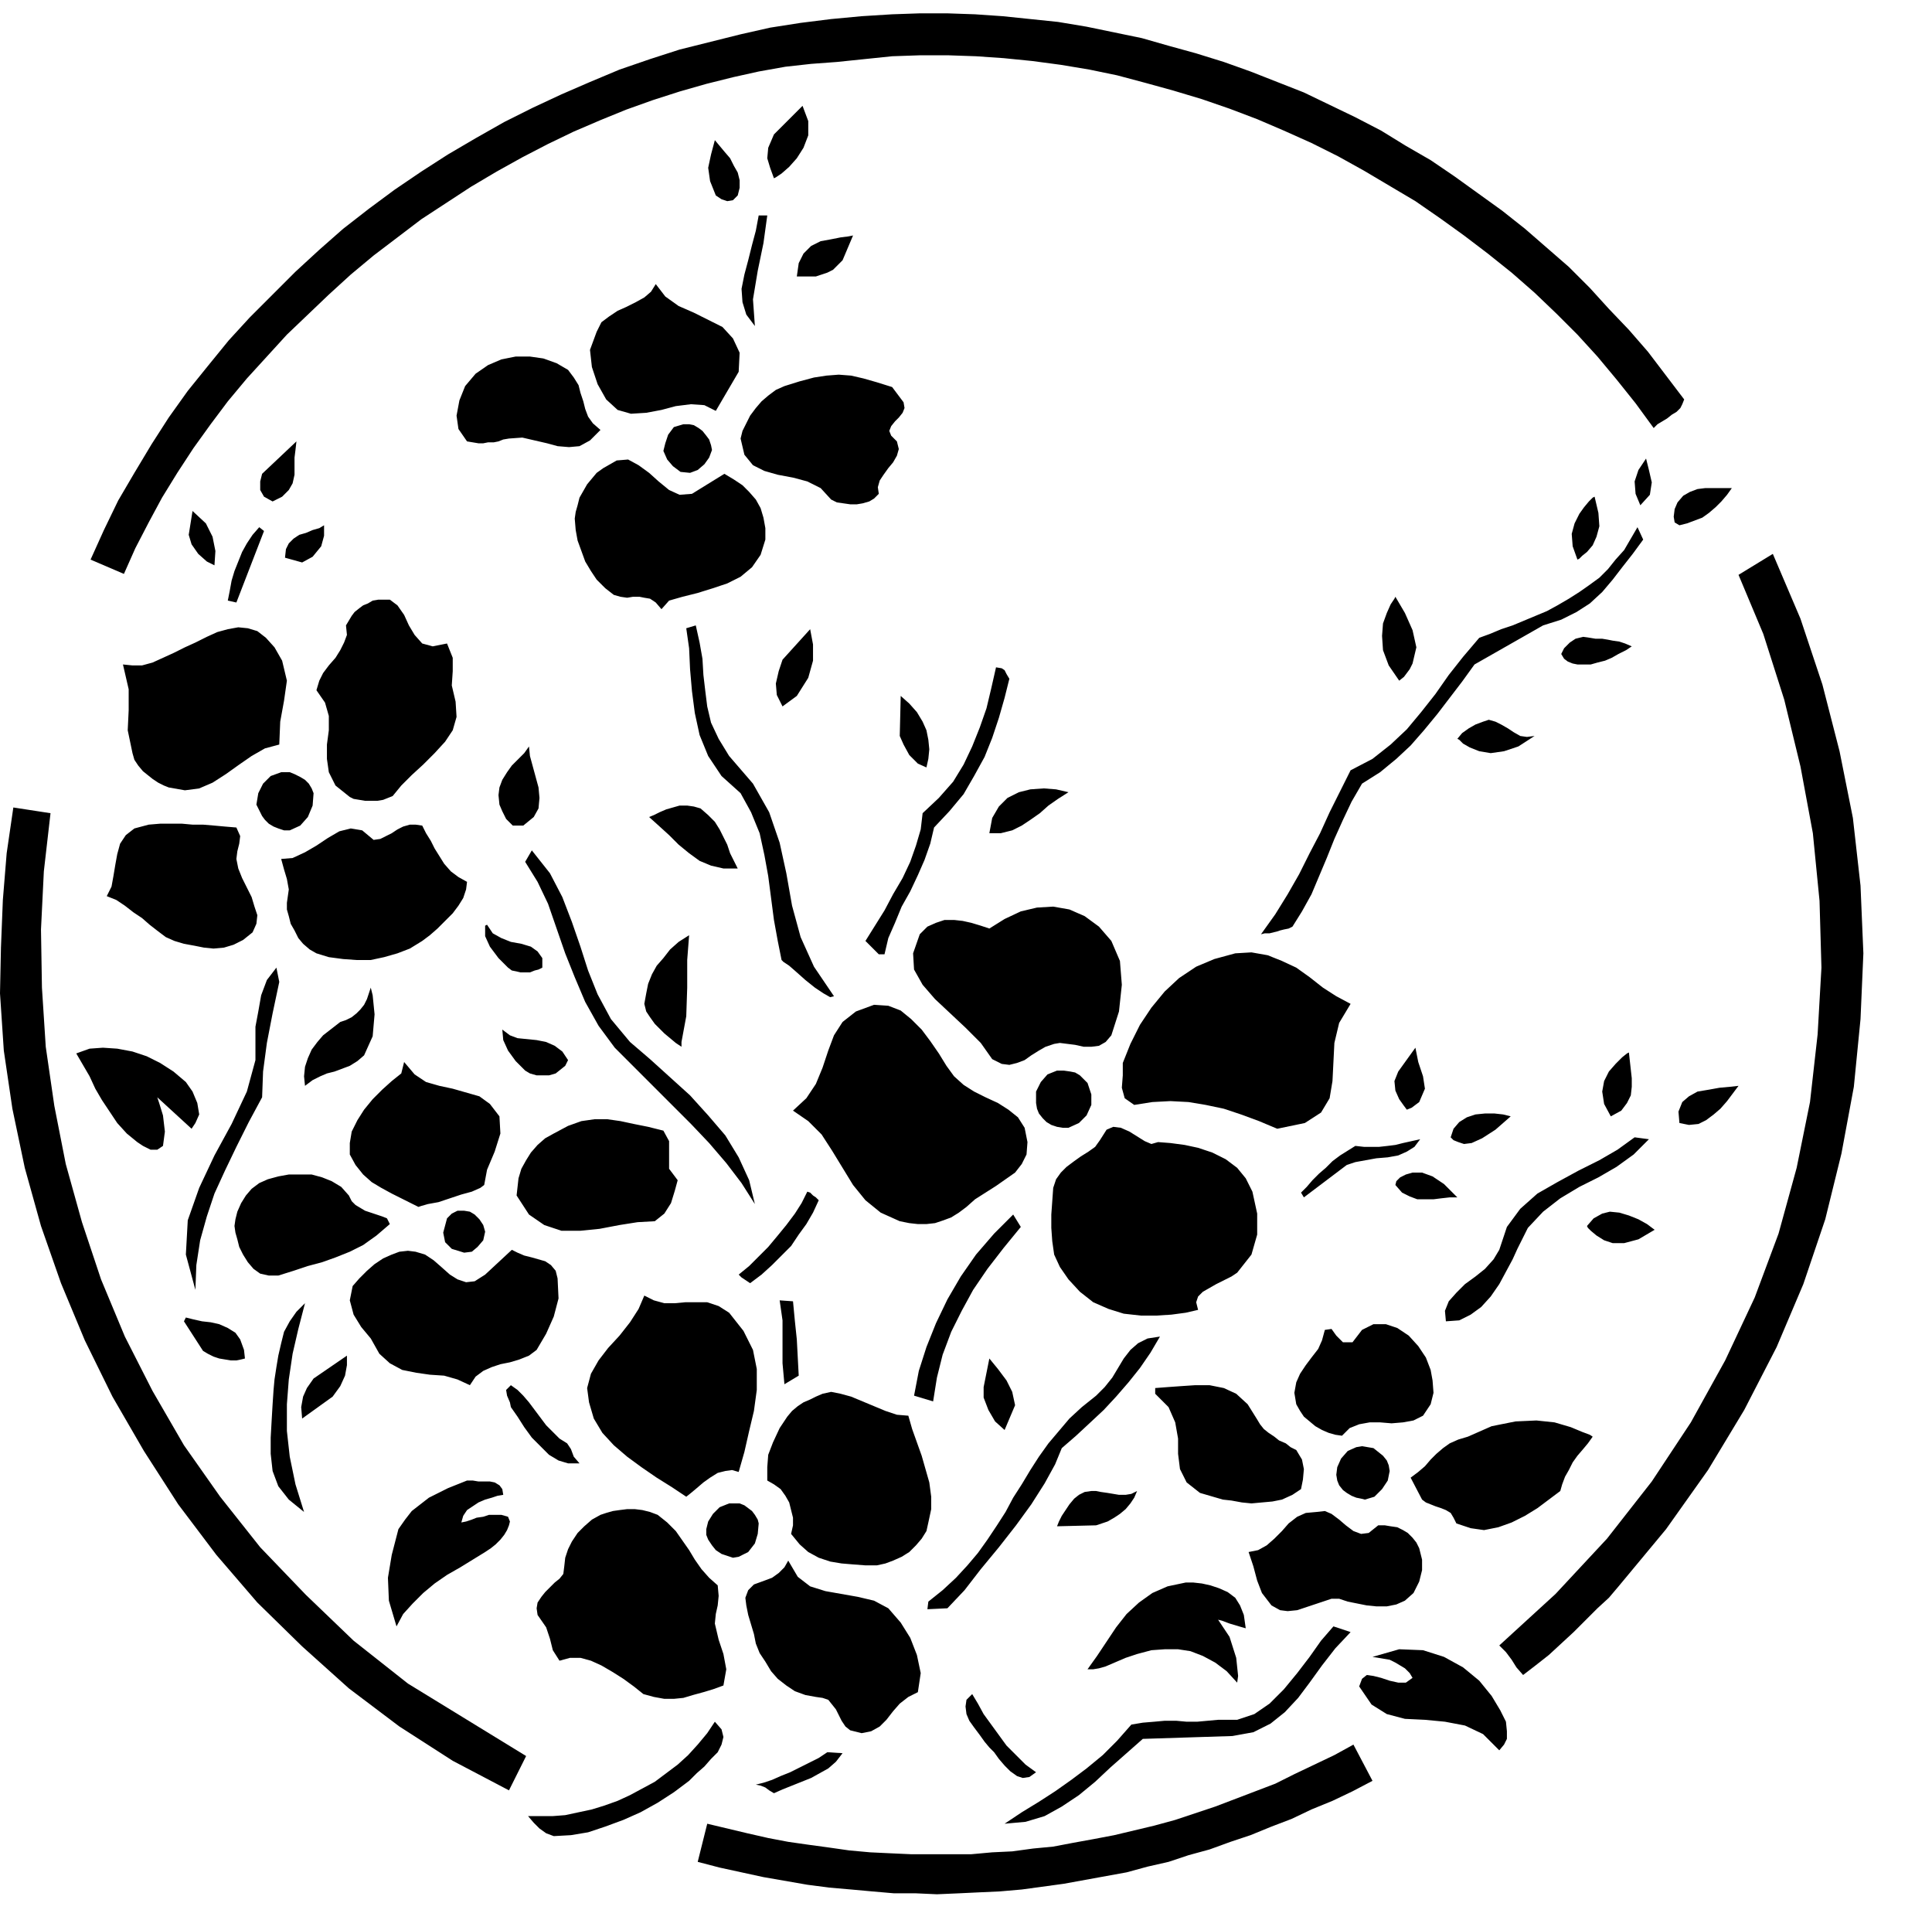 <svg xmlns="http://www.w3.org/2000/svg" width="194.691" height="194.114" fill-rule="evenodd" stroke-linecap="round" preserveAspectRatio="none" viewBox="0 0 2027 2021"><style>.pen1{stroke:none}.brush2{fill:#000}</style><path d="m1767 419-2 5-2 4-4 4-5 3-5 4-5 3-5 3-4 4-19-26-20-25-20-24-21-23-22-22-23-22-24-21-25-20-25-19-25-18-26-18-27-16-27-16-27-15-28-14-29-13-28-12-29-11-29-10-30-9-29-8-30-8-29-6-30-5-30-4-30-3-29-2-29-1h-30l-29 1-29 3-29 3-27 2-27 3-28 5-27 6-28 7-28 8-28 9-28 10-27 11-28 12-27 13-27 14-27 15-27 16-26 17-26 17-25 19-25 19-24 20-23 21-22 21-22 21-21 23-21 23-20 24-18 24-18 25-17 26-16 26-14 26-14 27-12 27-35-15 14-31 15-31 17-29 18-30 18-28 20-28 21-26 22-27 22-24 24-24 24-24 25-23 25-22 27-21 27-20 28-19 28-18 29-17 30-17 30-15 30-14 30-13 31-13 32-11 31-10 32-8 32-8 31-7 32-5 32-4 32-3 32-2 29-1h29l29 1 29 2 29 3 29 3 30 5 29 6 29 6 28 8 29 8 29 9 28 10 28 11 28 11 27 13 27 13 27 14 26 16 26 15 25 17 25 18 25 18 24 19 23 20 23 20 22 22 20 22 21 22 20 23 19 25 19 25z" class="pen1 brush2"/><path d="m812 187-4-11-3-10 1-11 6-14 30-30 6 16v15l-5 13-7 11-8 9-8 7-6 4-2 1zm-38 18-5 5-6 1-6-2-6-4-6-15-2-14 3-14 4-15 5 6 5 6 6 7 4 8 4 7 2 8v8l-2 8zm31 21-4 29-6 29-5 30 2 28-9-12-4-13-1-14 3-15 4-15 4-16 4-15 3-16h9zm79 47-5 5-5 5-6 3-6 2-6 2h-20l2-14 5-10 8-8 10-5 11-2 10-2 8-1 5-1-11 26zM775 390l-24 41-12-6-14-1-16 2-15 4-16 3-16 1-14-4-12-11-9-16-6-18-2-18 7-19 5-10 8-6 9-6 9-4 10-5 9-5 7-6 5-8 10 13 14 10 16 7 16 8 14 7 11 12 7 15-1 20zm-179-2 6 8 5 8 2 8 3 9 2 8 3 8 5 7 8 7-11 11-11 6-11 1-12-1-11-3-13-3-13-3-14 1-6 1-5 2-5 1h-6l-5 1h-5l-6-1-6-1-9-13-2-14 3-16 6-15 11-13 13-9 14-6 15-3h15l14 2 14 5 12 7zm352 34 1 6-2 5-4 5-4 4-4 5-2 5 2 5 6 6 2 8-2 7-4 7-5 6-5 7-4 6-2 7 1 7-5 5-5 3-7 2-6 1h-7l-7-1-7-1-6-3-11-12-14-7-15-4-16-3-14-4-12-6-9-11-4-17 2-8 4-8 4-8 6-8 6-7 7-6 8-6 9-4 16-5 15-4 13-2 13-1 13 1 13 3 14 4 16 5 12 16zm-201 50-3 8-5 7-7 6-8 3-10-1-8-6-6-7-4-9 2-8 3-9 6-8 10-3h6l5 1 5 3 4 3 4 5 3 4 2 6 1 5zm-461 54-9-5-4-7v-9l2-8 36-34-1 9-1 8v18l-2 9-4 7-7 7-10 5zm1435 4-5-12-1-13 4-12 8-12 3 12 3 13-2 13-10 11z" class="pen1 brush2"/><path d="m726 518 34-21 10 6 9 6 7 7 7 8 5 9 3 10 2 11v12l-5 16-9 13-12 10-14 7-15 5-16 5-16 4-14 4-8 9-6-7-6-4-6-1-5-1h-7l-6 1-7-1-7-2-9-7-9-9-6-9-6-10-4-11-4-11-2-11-1-12 1-7 2-7 2-8 4-7 4-7 5-6 5-6 7-5 14-8 12-1 11 6 11 8 10 9 11 9 11 5 13-1zm1091-6-5 7-6 7-6 6-7 6-7 5-8 3-8 3-8 2-5-3-1-6 1-8 3-7 6-7 7-4 8-3 8-1h28zm-162 75-5-14-1-13 3-11 5-10 5-7 5-6 4-4 2-1 4 17 1 14-3 11-4 9-6 7-5 4-3 3-2 1zm-1430 6-8-4-9-8-7-10-3-10 4-25 14 13 7 14 3 15-1 15zm92-3-18-5 1-9 3-6 5-5 6-4 7-2 7-3 7-2 5-3v11l-3 11-9 11-11 6zm-69 42-9-2 2-10 2-11 3-10 4-10 4-10 5-9 6-9 7-8 5 4-29 75zm1476-66-11 15-11 14-10 13-11 13-13 12-14 9-16 8-19 6-72 41-13 18-13 17-13 17-14 17-14 16-15 14-17 14-19 12-11 19-9 19-9 20-8 20-8 19-8 19-10 18-10 16-4 2-5 1-4 1-3 1-4 1-4 1h-5l-4 1 15-21 13-21 12-21 11-22 11-21 10-22 11-22 11-22 23-12 19-15 17-16 15-18 15-19 14-20 15-19 17-20 11-4 12-5 12-4 12-5 12-5 12-5 11-6 12-7 11-7 10-7 11-8 9-9 8-10 9-10 7-12 7-12 6 13zm-25 1097-11 13-12 11-13 13-12 12-13 12-13 12-14 11-13 10-7-8-5-8-6-8-7-7 59-54 54-58 47-60 41-62 36-65 31-66 25-67 19-69 14-69 8-71 4-70-2-70-7-71-13-70-17-70-22-69-26-62 36-22 29 68 23 69 18 70 14 70 8 71 3 71-3 69-7 71-13 70-17 69-23 68-28 66-34 66-38 63-44 62-49 59zm-217-967-3 6-3 4-3 4-5 4-11-16-6-16-1-15 1-13 4-11 4-9 4-6 1-2 10 17 8 18 4 18-4 17zM469 675l6 15v14l-1 15 4 17 1 16-4 14-8 12-11 12-12 12-12 11-11 11-9 11-5 2-5 2-6 1h-13l-6-1-6-1-4-2-15-12-7-14-2-14v-15l2-15v-15l-4-14-9-13 3-10 4-8 6-8 7-8 5-8 4-8 3-8-1-10 3-5 3-5 3-4 5-4 4-3 5-2 5-3 6-1h12l8 6 7 10 5 11 6 10 8 9 11 3 15-3zm296 118 25 29 17 30 11 32 7 32 6 34 9 33 14 31 21 31-4 1-7-4-9-6-10-8-9-8-8-7-6-4-2-2-4-20-4-22-3-23-3-23-4-22-5-23-9-22-11-20-20-18-14-21-9-22-5-23-3-23-2-23-1-22-3-21 10-3 4 18 3 17 1 17 2 17 2 16 4 17 8 17 11 18zM296 693l5 21-3 21-4 22-1 24-15 4-14 8-13 9-14 10-14 9-14 6-15 2-17-3-5-2-6-3-6-4-5-4-5-4-5-6-4-6-2-7-5-24 1-21v-22l-6-26 10 1h10l11-3 11-5 11-5 12-6 11-5 12-6 11-5 11-3 11-2 10 1 10 3 9 7 9 10 8 14zm540 37-15 11-6-12-1-12 3-13 4-12 29-32 3 16v17l-5 18-12 19zm876-52-6 4-8 4-7 4-7 3-8 2-7 2h-14l-5-1-5-2-4-3-3-5 3-6 6-6 6-4 8-2 7 1 6 1h7l6 1 5 1 7 1 6 2 7 3zm-653 34-5 20-6 21-7 21-8 20-11 20-11 19-15 18-16 17-4 17-6 17-7 16-8 17-9 16-7 17-7 16-4 17h-6l-4-4-5-5-5-5 10-16 10-16 9-17 10-17 8-17 6-17 5-17 2-17 17-16 15-17 11-18 9-19 8-20 7-20 5-21 5-22 6 1 3 2 2 4 3 5zm-87 93-9-4-9-9-6-11-4-9 1-42 9 8 8 9 6 10 4 9 2 10 1 10-1 10-2 9z" class="pen1 brush2"/><path d="m1610 772-17 11-15 5-14 2-12-2-10-4-7-4-4-4-2-1 5-6 7-5 7-4 8-3 6-2 7 2 6 3 7 4 6 4 7 4 7 1 8-1zM555 783l1 10 3 11 3 11 3 11 1 11-1 11-5 9-11 9h-11l-7-7-4-8-3-7-1-10 1-8 3-8 5-8 5-7 7-7 6-6 5-7zm-226 49-1 13-5 12-8 9-11 5h-6l-6-2-5-2-5-3-4-4-3-4-3-6-3-6 2-12 5-10 8-8 11-4h9l5 2 6 3 5 3 4 4 3 5 2 5zm792-1-11 7-10 7-9 8-10 7-9 6-10 5-12 3h-12l3-16 7-12 9-9 12-6 12-3 14-1 13 1 13 3zm-347 80h-15l-13-3-12-5-11-8-11-9-10-10-11-10-10-9 5-2 6-3 7-3 7-2 7-2h8l7 1 7 2 8 7 7 7 5 8 4 8 4 8 3 9 4 8 4 8zM53 853l-7 61-3 61 1 61 4 62 9 62 12 61 17 61 20 60 25 60 29 57 33 57 38 54 42 53 48 50 50 48 57 45 124 76-18 36-59-31-56-36-53-40-49-44-47-46-43-50-40-53-36-56-33-57-29-59-25-60-21-60-17-61-13-62-9-61-4-60 1-48 2-50 4-49 7-48 39 6zm195 15 4 9-1 8-2 8-1 8 2 10 4 10 5 10 5 10 3 10 3 9-1 9-4 9-10 8-10 5-10 3-11 1-10-1-10-2-11-2-10-3-9-4-8-6-9-7-8-7-9-6-9-7-9-6-10-4 5-10 2-11 2-12 2-11 3-11 6-9 9-7 15-4 12-1h23l11 1h11l12 1 11 1 12 1zm242 57-1 8-3 9-5 8-6 8-8 8-8 8-8 7-8 6-13 8-13 5-14 4-14 3h-15l-14-1-15-2-13-4-7-4-7-6-5-6-4-8-4-7-2-8-2-7v-7l2-14-2-11-3-10-3-11 12-1 13-6 12-7 12-8 12-7 12-3 12 2 12 10 7-1 6-3 6-3 6-4 6-3 7-2h6l7 1 4 8 5 8 4 8 5 8 5 8 7 8 8 6 9 5zm171 168 21 18 21 19 21 19 19 21 18 21 14 23 11 24 6 25-14-22-16-21-18-21-19-20-20-20-20-20-20-20-20-20-17-23-14-25-11-26-10-25-9-26-9-26-11-23-13-21 7-12 19 24 13 25 10 26 9 26 8 25 10 25 14 26 20 24zm505-106 9 21 2 25-3 28-8 25-6 7-7 4-8 1h-8l-9-2-8-1-8-1-6 1-9 3-7 4-8 5-7 5-8 3-8 2-8-1-10-5-12-17-16-16-16-15-16-15-13-15-9-16-1-17 7-20 8-8 9-4 9-3h10l9 1 9 2 10 3 9 3 16-10 17-8 17-4 17-1 17 3 16 7 15 11 13 15zm-597 28-4 2-4 1-5 2h-10l-4-1-5-1-4-3-10-10-9-12-5-11v-11l2-1 6 9 9 5 10 4 11 2 10 3 7 5 5 7v10zm154-34-2 26v29l-1 30-5 27v5l-6-4-6-5-6-5-5-5-5-5-5-7-4-6-2-8 2-11 2-10 4-10 5-9 7-8 7-9 9-8 11-7zm694 72-12 20-5 21-1 20-1 20-3 18-9 15-17 11-29 6-19-8-19-7-18-6-19-4-18-3-19-1-19 1-19 3-10-7-3-11 1-13v-13l8-20 10-20 12-18 14-17 15-14 18-12 19-8 22-6 17-1 17 3 15 6 15 7 14 10 14 11 14 9 15 8z" class="pen1 brush2"/><path d="m293 1030-7 33-6 31-4 30-1 27-14 26-13 26-12 25-11 24-8 24-7 25-4 26-1 26-10-37 2-36 12-34 16-34 18-33 16-34 9-33v-35l3-16 3-17 6-16 10-13 3 15zm89 77-7 6-8 5-8 3-8 3-8 2-7 3-8 4-8 6-1-10 1-10 3-9 4-9 6-8 6-7 9-7 9-7 6-2 6-3 5-4 4-4 4-5 3-6 2-6 2-6 2 8 2 20-2 23-9 20zm619 22 10 9 11 7 12 6 13 6 11 7 10 8 7 11 3 15-1 13-5 10-7 9-10 7-10 7-11 7-11 7-9 8-8 6-8 5-8 3-9 3-9 1h-9l-9-1-10-2-20-9-16-13-13-16-11-18-11-18-11-17-14-14-16-11 14-13 10-15 7-17 6-18 6-16 9-14 14-11 19-7 15 1 13 5 11 9 11 11 9 12 9 13 8 13 8 11zm-405-17-3 6-5 4-5 4-7 2h-13l-7-2-5-3-10-10-8-11-5-11-1-11 8 6 8 3 10 1 10 1 10 2 9 4 8 6 6 9zm-401 23 7 10 5 12 2 12-4 9-4 6-36-33 2 6 4 13 2 17-2 15-6 4h-7l-8-4-6-4-11-9-10-11-8-12-8-12-7-12-6-13-7-12-7-12 14-5 14-1 15 1 16 3 15 5 14 7 14 9 13 11zm1294 21-4 3-4 3-5 2-3-4-5-7-4-9-1-10 4-10 18-25 3 15 5 15 2 13-6 14zm201 15-7-13-2-13 2-11 5-10 7-8 7-7 5-4 2-1 1 9 1 9 1 9v9l-1 9-4 8-6 8-11 6zm-1166 0 1 18-6 19-8 19-3 16-4 3-9 4-11 3-12 4-12 4-11 2-7 2-3 1-8-4-10-5-10-5-11-6-10-6-9-8-8-10-6-11v-12l2-12 6-12 7-11 9-11 10-10 10-9 10-8 3-12 11 13 12 8 14 4 14 3 14 4 14 4 11 8 10 13zm621-23v11l-5 11-8 8-11 5h-6l-6-1-6-2-5-3-4-4-4-5-2-5-1-6v-12l5-10 7-8 10-4h7l7 1 5 1 5 3 4 4 4 4 2 6 2 6zm679-9-6 8-6 8-7 8-7 6-8 6-8 4-10 1-10-2-1-12 4-10 7-6 9-5 12-2 11-2 11-1 9-1zm-239 32-16 14-14 9-11 5-8 1-6-2-5-2-2-2-1-1 3-9 6-7 8-5 9-3 10-1h10l9 1 8 2zm-889 15 6 11v29l9 12-3 11-4 13-7 11-10 8-18 1-19 3-21 4-20 2h-20l-18-6-16-11-13-20 1-9 1-9 3-10 5-9 5-8 7-8 8-7 9-5 15-8 14-5 14-2h13l14 2 14 3 15 3 16 4zm618 64 5 23v22l-6 21-15 19-6 4-8 4-8 4-7 4-7 4-5 5-2 6 2 8-13 3-15 2-16 1h-16l-18-2-16-5-16-7-14-11-12-13-9-13-6-13-2-14-1-14v-14l1-14 1-14 3-9 5-7 6-6 8-6 7-5 8-5 7-5 5-7 7-11 7-3 8 1 9 4 8 5 8 5 7 3 7-2 13 1 15 2 14 3 15 5 14 7 12 9 9 11 7 14zm416-55-16 16-18 13-19 11-20 10-20 12-18 14-16 17-11 22-5 11-7 13-7 13-9 13-10 11-11 8-12 6-14 1-1-11 4-10 8-9 9-9 11-8 10-8 9-10 6-10 8-24 14-19 18-16 21-12 22-12 22-11 19-11 18-13 15 2zm-240 0-6 8-8 5-9 4-11 2-12 1-11 2-11 2-9 3-45 34-3-5 6-6 6-7 7-7 7-6 7-7 8-6 8-5 8-5 9 1h16l9-1 8-1 8-2 9-2 9-2zm-1084 83 3 6-14 12-14 10-14 7-15 6-14 5-15 4-15 5-16 5h-10l-9-2-7-5-6-7-5-8-4-8-2-8-2-7-1-7 1-7 2-8 4-9 5-8 6-7 8-6 9-4 11-3 11-2h24l11 3 10 4 10 6 8 9 3 6 4 4 5 3 5 3 6 2 6 2 6 2 5 2zm1123-22h-8l-9 1-8 1h-17l-8-3-8-4-7-8 1-4 4-4 6-3 7-2h10l11 4 12 8 14 14zm-670 3-6 13-7 12-8 11-8 12-10 10-10 10-11 10-12 9-3-2-3-2-3-2-3-3 11-9 10-10 10-10 10-12 9-11 9-12 7-11 6-12 3 1 3 3 3 2 3 3zm-350 33-2 9-6 7-6 5-8 1-13-4-7-7-2-10 4-15 5-5 6-3h7l6 1 5 3 5 5 4 6 2 7zm1227-2-17 10-15 4h-12l-9-3-8-5-6-5-3-3-1-2 7-8 9-5 8-2 10 1 10 3 10 4 9 5 8 6zm-665-3-18 22-17 22-15 22-12 22-11 22-9 24-6 24-4 25-20-6 5-26 8-25 10-25 12-25 14-24 16-23 19-22 20-20 8 13z" class="pen1 brush2"/><path d="m585 1341 1 21-5 19-8 18-10 17-8 6-10 4-10 3-10 2-9 3-9 4-8 6-6 9-13-6-14-4-15-1-14-2-15-3-13-7-11-10-9-16-10-12-8-13-4-15 3-15 7-8 8-8 8-7 9-6 9-4 8-3 9-1 8 1 10 3 9 6 8 7 9 8 8 5 9 3 9-1 11-7 28-26 6 3 7 3 8 2 7 2 7 2 6 4 5 6 2 8zm180 36 15 19 10 20 4 20v22l-3 22-5 21-5 22-6 21-7-2-7 1-8 2-8 5-7 5-7 6-6 5-5 4-15-10-16-10-16-11-15-11-14-12-12-13-9-15-5-17-2-15 4-15 8-14 10-13 12-13 11-14 9-14 6-14 10 5 11 3h11l11-1h23l12 4 11 7zm67-12 2 21 2 19 1 19 1 19-15 9-2-22v-45l-3-21 14 1zm-512 2-7 27-6 26-4 27-2 26v28l3 27 6 29 9 29-16-13-11-14-6-16-2-18v-17l1-18 1-17 1-15 1-11 2-13 2-12 3-13 3-12 6-11 7-10 9-9zm-64 49 1 9-4 1-5 1h-6l-6-1-6-1-6-2-6-3-5-3-20-31 2-4 8 2 9 2 9 1 9 2 9 4 8 5 5 7 4 11zm1245 21 2 11 1 13-3 12-8 12-10 5-11 2-12 1-12-1h-11l-11 2-10 4-8 8-7-1-7-2-7-3-7-4-6-5-6-5-4-6-4-7-2-12 2-11 4-9 6-9 6-8 7-9 4-9 3-11 7-1 5 7 7 7h10l10-13 12-6h13l12 4 12 8 10 11 8 12 5 13zm-284-35-10 17-11 16-12 15-13 15-13 14-15 14-14 13-15 13-7 17-11 20-14 22-16 22-18 23-19 23-17 22-18 19-21 1 1-8 15-12 14-13 12-13 11-13 10-14 10-15 9-14 8-15 9-14 9-15 9-14 10-14 11-13 11-13 13-12 15-12 9-9 8-10 6-10 6-10 7-9 8-7 10-5 13-2z" class="pen1 brush2"/><path d="m349 1465-32 23-1-12 2-11 4-9 7-10 35-24v10l-2 11-5 11-8 11zm716 9-11 26-10-9-7-12-5-13v-11l6-30 9 11 9 12 6 12 3 14zm295 47 6 10 2 10-1 11-2 10-9 6-11 5-10 2-11 1-11 1-10-1-11-2-9-1-24-7-14-11-7-14-2-16v-16l-3-17-7-16-14-14v-6l13-1 14-1 15-1h15l15 3 13 6 12 11 10 16 3 5 4 5 5 4 6 4 5 4 7 3 5 4 6 3zm-773-12 8 5 4 6 3 8 6 7h-12l-10-3-10-6-9-9-9-9-8-11-7-11-7-10-1-5-3-7-1-6 5-5 7 5 6 6 6 7 6 8 6 8 6 8 7 7 7 7zm366-24 4 14 5 14 5 14 4 14 4 14 2 15v13l-3 14-2 9-5 8-6 7-7 7-8 5-9 4-8 3-9 2h-12l-13-1-12-1-12-2-12-4-11-6-9-8-9-11 2-9v-8l-2-8-2-8-4-7-5-7-7-5-7-4v-14l1-13 5-13 7-15 4-6 4-6 5-6 6-5 6-4 7-3 6-3 7-3 9-2 10 2 11 3 12 5 12 5 12 5 12 4 12 1zm718 22-5 7-5 6-6 7-5 7-4 8-4 7-3 8-2 7-12 9-12 9-13 8-14 7-14 5-15 3-14-2-15-5-3-6-3-5-5-3-5-2-6-2-5-2-5-2-4-3-12-23 8-6 7-6 6-7 6-6 7-6 7-5 9-4 10-3 25-11 25-5 22-1 19 2 17 5 12 5 8 3 3 2zm-213 36-2 10-6 9-8 8-10 3-4-1-5-1-5-2-5-3-4-3-4-5-2-5-1-6 1-8 4-9 7-8 9-4 6-1 6 1 6 1 5 4 5 4 4 5 2 5 1 6zm-930 25-6 1-6 2-7 2-7 3-6 4-6 4-4 6-2 7 5-1 6-2 5-2 7-1 6-2h13l7 2 2 5-1 4-2 5-3 5-4 5-5 5-5 4-6 4-13 8-13 8-14 8-13 9-12 10-11 11-10 11-7 13-8-27-1-24 4-24 7-27 7-10 7-9 9-7 9-7 10-5 10-5 10-4 10-4h6l6 1h12l5 1 5 3 3 4 1 6zm665-4-3 7-4 6-5 6-6 5-6 4-7 4-6 2-6 2-41 1 2-5 3-6 4-6 4-6 5-6 5-4 6-3 7-1h5l5 1 7 1 6 1 6 1h7l6-1 6-3zm-397 34-1 11-3 10-7 9-10 5-6 1-6-2-6-2-6-4-4-5-4-6-2-5v-6l2-8 5-8 7-7 10-4h11l5 2 4 3 4 3 3 4 3 5 1 4zm-43 65 1 11-1 10-2 9-1 10 4 17 5 15 3 16-3 17-11 4-10 3-11 3-10 3-10 1h-10l-11-2-11-3-10-8-11-8-11-7-12-7-11-5-11-3h-11l-11 3-7-11-3-12-4-12-9-13-1-7 1-6 4-6 4-5 5-5 5-5 5-4 4-5 1-8 1-9 3-9 4-8 6-9 7-7 8-7 9-5 6-2 7-2 7-1 8-1h8l8 1 8 2 8 3 10 8 9 9 7 10 7 10 6 10 7 10 8 9 9 8zm693-63h7l6 1 7 1 6 3 5 3 5 5 4 5 3 6 3 12v11l-3 12-6 12-9 8-9 4-10 2h-11l-10-1-10-2-10-2-9-3h-8l-9 3-9 3-9 3-9 3-10 1-8-1-9-5-10-13-5-13-4-15-5-15 10-2 9-5 8-7 8-8 7-8 9-7 9-4 11-1 9-1 7 3 8 6 7 6 8 6 8 3 8-1 10-8zm-501 102 10 16 7 18 4 19-3 20-10 5-9 7-7 8-7 9-7 7-9 5-10 2-12-3-5-4-4-6-3-6-3-6-4-5-4-5-6-2-7-1-11-2-11-4-9-6-9-7-7-8-6-10-6-9-4-10-2-10-3-10-3-10-2-10-1-8 3-8 6-6 11-4 8-3 7-5 6-6 4-7 10 17 13 10 16 5 17 3 17 3 17 4 15 8 13 15zm360-8 2 14-7-2-10-3-8-3-4-1 12 18 7 22 2 19-1 7-11-12-12-9-13-7-13-5-13-2h-14l-14 1-15 4-6 2-6 2-7 3-7 3-7 3-7 2-6 1h-6l10-14 10-15 10-15 11-14 13-12 14-10 16-7 19-4h8l9 1 9 2 9 3 9 4 8 6 5 8 4 10z" class="pen1 brush2"/><path d="m1417 1712-16 17-14 18-13 18-12 16-14 15-15 12-18 9-22 4-94 3-17 15-17 15-16 15-17 14-18 12-18 10-20 6-22 2 18-12 18-11 17-11 17-12 16-12 17-14 15-15 15-17 12-2 12-1 11-1h12l11 1h11l11-1 11-1h20l18-6 16-11 15-15 14-17 13-17 12-17 13-15 18 6zm163 94 1 10v8l-3 6-5 6-17-17-19-9-21-4-21-2-21-1-19-5-16-10-13-19 3-8 5-4 7 1 8 2 9 3 9 2h8l7-5-3-5-5-5-5-3-5-3-6-3-6-1-6-1-6-1 28-8 25 1 22 7 20 11 17 14 13 16 9 15 6 12zm-493 53-7 5-7 1-6-2-7-5-6-6-6-7-5-7-5-5-5-6-5-7-6-8-5-7-3-7-1-8 1-7 6-6 6 10 6 11 8 11 8 11 8 11 10 10 10 10 11 8zm-364 9-16 12-17 11-18 10-18 8-19 7-18 6-18 3-18 1-8-3-7-5-6-6-6-7h26l13-1 14-3 14-3 13-4 14-5 13-6 13-7 13-7 12-9 12-9 11-10 10-11 10-12 8-12 7 8 2 8-2 8-4 8-7 7-7 8-8 7-8 8z" class="pen1 brush2"/><path d="m1440 1868-21 11-21 10-22 9-21 10-21 8-22 9-21 7-22 8-22 6-21 7-22 5-22 6-22 4-22 4-22 4-22 3-22 3-23 2-22 1-21 1-23 1-22-1h-23l-23-2-22-2-23-2-23-3-23-4-23-4-23-5-23-5-23-6 10-40 21 5 21 5 22 5 21 4 21 3 22 3 21 3 22 2 21 1 22 1h63l22-2 21-1 22-3 21-2 21-4 22-4 21-4 21-5 21-5 22-6 21-7 21-7 21-8 21-8 21-8 20-10 21-10 21-10 20-11 20 38zm-556-29-7 9-8 7-9 5-9 5-10 4-10 4-10 4-9 4-5-3-4-3-5-2-5-1 8-2 9-3 9-4 10-4 10-5 10-5 10-5 9-6 16 1z" class="pen1 brush2"/></svg>
